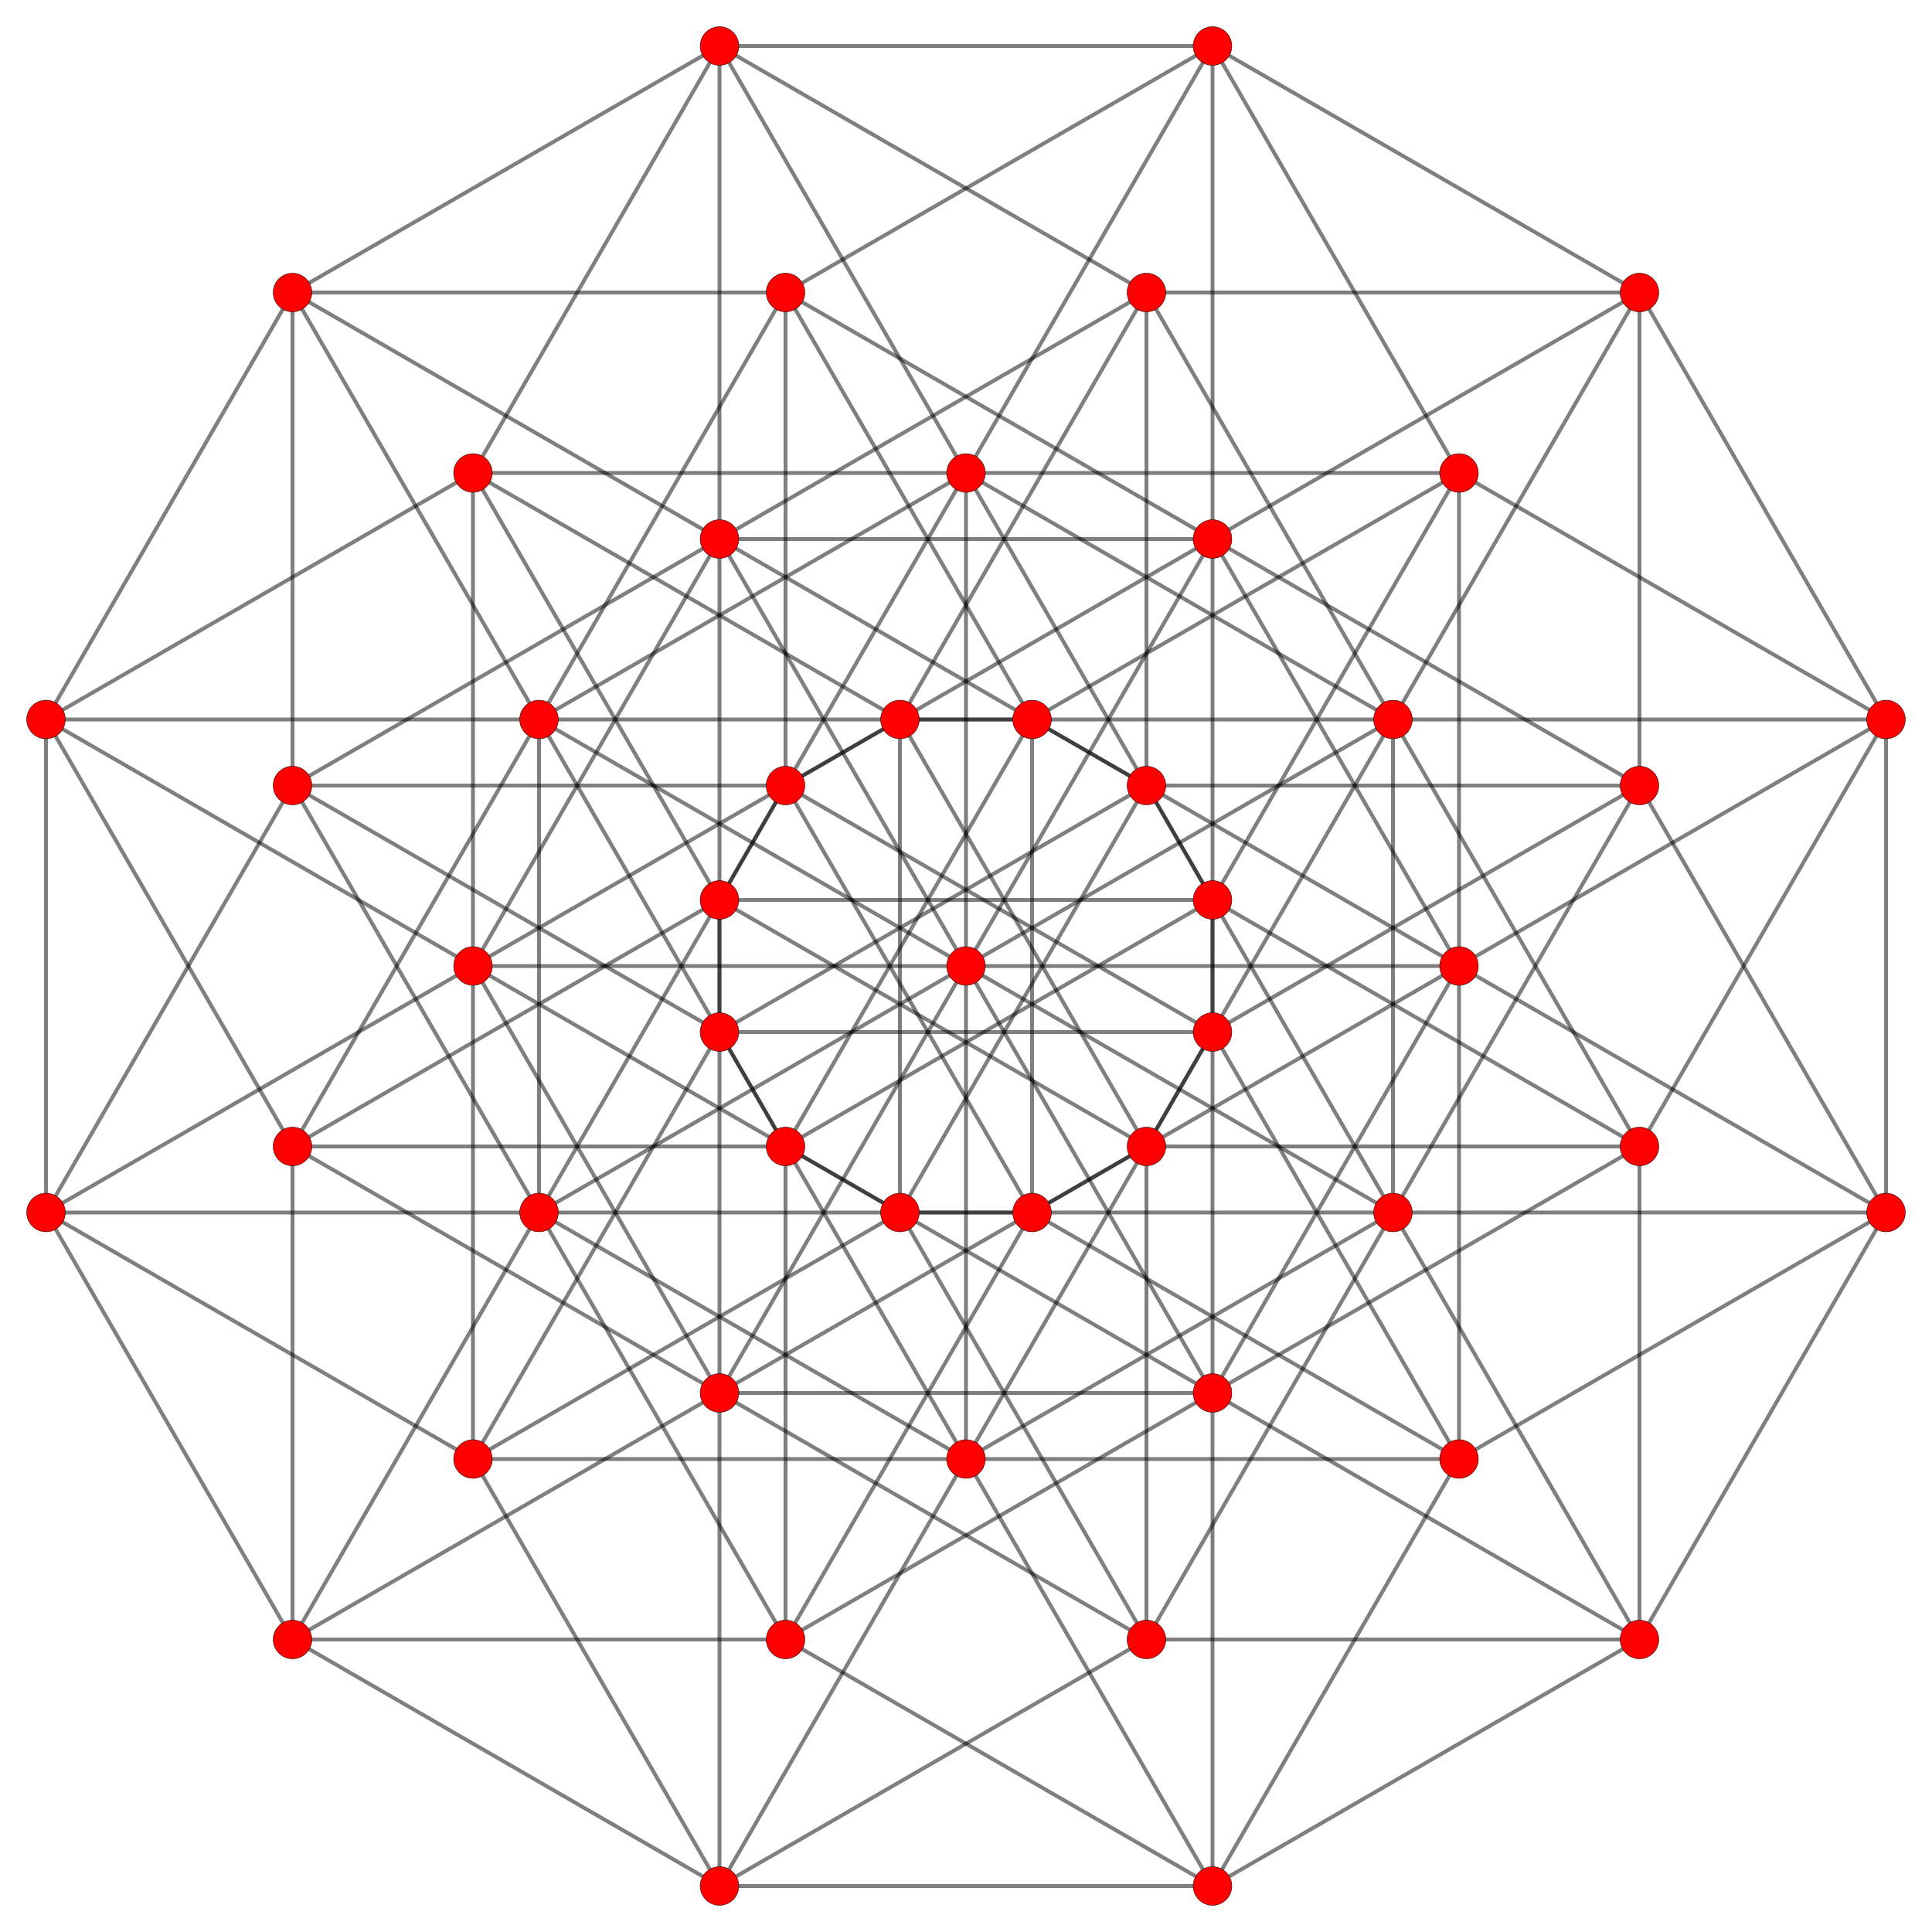 <?xml version="1.0" encoding="UTF-8" standalone="no"?>
<svg xmlns="http://www.w3.org/2000/svg" version="1.0" width="1000" height="1000" id="c:\tom\cube\2-generalized-6-cube.svg">
<!-- X Coordinate transform: fx(x)=(x+0.65310884)*765.5692-->
<!-- Y Coordinate transform: fy(y)=(0.65310884-y)*765.5692 -->
<g style="stroke:#000000;stroke-width:2;stroke-opacity:0.50;fill-opacity:0.0">
<!-- Group: <Default>-->
<polygon points=" 627.595,23.81 848.596,151.404 976.191,372.405 976.191,627.595 848.596,848.596 627.595,976.191 372.405,976.191 151.404,848.596 23.81,627.595 23.81,372.405 151.404,151.404 372.405,23.81" />
<polyline points=" 976.191,372.405 755.19,244.81 627.595,23.81" />
<polyline points=" 755.19,755.19 627.595,534.189 627.595,278.999 627.595,23.81" />
<polyline points=" 151.404,593.406 372.405,465.811 500,244.81 627.595,23.81" />
<polyline points=" 151.404,151.404 406.594,151.404 627.595,23.81" />
<polyline points=" 976.191,627.595 848.596,406.594 848.596,151.404" />
<polyline points=" 593.406,848.596 593.406,593.406 721.001,372.405 848.596,151.404" />
<polyline points=" 151.404,848.596 278.999,627.595 406.594,406.594 627.595,278.999 848.596,151.404" />
<polyline points=" 372.405,23.81 593.406,151.404 848.596,151.404" />
<polyline points=" 627.595,976.191 755.19,755.19 755.19,500 755.19,244.81" />
<polyline points=" 151.404,593.406 406.594,593.406 627.595,465.811 755.19,244.81" />
<polyline points=" 406.594,848.596 406.594,593.406 534.189,372.405 755.19,244.81" />
<polyline points=" 23.81,372.405 244.81,244.81 500,244.81 755.19,244.81" />
<polyline points=" 848.596,848.596 848.596,593.406 976.191,372.405" />
<polyline points=" 406.594,848.596 534.189,627.595 755.19,500 976.191,372.405" />
<polyline points=" 244.81,244.81 465.811,372.405 721.001,372.405 976.191,372.405" />
<polyline points=" 848.596,406.594 627.595,278.999 406.594,151.404" />
<polyline points=" 976.191,627.595 755.19,500 627.595,278.999" />
<polyline points=" 151.404,848.596 372.405,721.001 500,500 627.595,278.999" />
<polyline points=" 627.595,278.999 372.405,278.999 151.404,406.594 23.81,627.595" />
<polyline points=" 372.405,976.191 593.406,848.596 721.001,627.595 848.596,406.594" />
<polyline points=" 372.405,976.191 500,755.19 627.595,534.189 848.596,406.594" />
<polyline points=" 151.404,151.404 372.405,278.999 593.406,406.594 848.596,406.594" />
<polyline points=" 755.19,500 627.595,721.001 406.594,848.596 151.404,848.596" />
<polyline points=" 23.81,627.595 244.81,500 500,500 755.19,500" />
<polyline points=" 755.19,755.19 976.191,627.595" />
<polyline points=" 23.81,372.405 244.81,500 465.811,627.595 721.001,627.595 976.191,627.595" />
<polyline points=" 848.596,593.406 721.001,372.405 500,244.81 372.405,23.81" />
<polyline points=" 848.596,593.406 627.595,465.811 500,244.81" />
<polyline points=" 627.595,976.191 500,755.19 500,500 500,244.81" />
<polyline points=" 500,244.81 278.999,372.405 151.404,593.406 151.404,848.596" />
<polyline points=" 721.001,627.595 721.001,372.405 593.406,151.404" />
<polyline points=" 278.999,627.595 500,500 721.001,372.405" />
<polyline points=" 627.595,465.811 627.595,721.001 627.595,976.191" />
<polyline points=" 627.595,465.811 372.405,465.811" />
<polyline points=" 627.595,721.001 848.596,593.406" />
<polyline points=" 244.81,244.81 372.405,465.811 593.406,593.406 848.596,593.406" />
<polyline points=" 151.404,151.404 278.999,372.405 500,500 721.001,627.595 848.596,848.596" />
<polyline points=" 848.596,848.596 627.595,721.001 500,500 372.405,278.999" />
<polyline points=" 500,755.19 721.001,627.595" />
<polyline points=" 627.595,721.001 372.405,721.001 151.404,593.406 23.81,372.405" />
<polyline points=" 593.406,848.596 848.596,848.596" />
<polyline points=" 755.19,500 534.189,372.405 406.594,151.404" />
<polyline points=" 755.19,755.19 534.189,627.595 406.594,406.594 406.594,151.404" />
<polyline points=" 278.999,372.405 406.594,151.404" />
<polyline points=" 534.189,372.405 534.189,627.595" />
<polyline points=" 534.189,372.405 278.999,372.405 23.81,372.405" />
<polyline points=" 627.595,534.189 406.594,406.594 151.404,406.594" />
<polyline points=" 627.595,534.189 372.405,534.189 151.404,406.594" />
<polyline points=" 534.189,627.595 278.999,627.595 23.81,627.595" />
<polyline points=" 23.81,627.595 244.81,755.19 500,755.19 755.19,755.19" />
<polyline points=" 278.999,372.405 406.594,593.406 627.595,721.001" />
<polyline points=" 278.999,372.405 278.999,627.595 406.594,848.596 627.595,976.191" />
<polyline points=" 500,755.19 278.999,627.595 151.404,406.594 151.404,151.404" />
<polyline points=" 500,755.19 372.405,534.189 372.405,278.999 372.405,23.81" />
<polyline points=" 244.81,244.81 372.405,23.81" />
<polyline points=" 721.001,627.595 593.406,406.594 593.406,151.404" />
<polyline points=" 244.81,500 465.811,372.405 593.406,151.404" />
<polyline points=" 372.405,278.999 593.406,151.404" />
<polyline points=" 244.81,500 372.405,278.999" />
<polyline points=" 244.81,755.19 465.811,627.595 593.406,406.594" />
<polyline points=" 244.81,755.19 372.405,534.189 593.406,406.594" />
<polyline points=" 372.405,976.191 244.81,755.19 244.81,500 244.81,244.81" />
<polyline points=" 465.811,372.405 593.406,593.406" />
<polyline points=" 465.811,372.405 465.811,627.595 593.406,848.596" />
<polyline points=" 372.405,465.811 372.405,721.001 372.405,976.191" />
<polyline points=" 593.406,593.406 372.405,721.001" />
<polyline points=" 244.81,500 372.405,721.001 593.406,848.596" />
</g>
<g style="stroke:#000000;stroke-width:0.208;fill:#ff0000">
<circle cx="627.595" cy="23.81" r="10"/>
<circle cx="848.596" cy="151.404" r="10"/>
<circle cx="755.19" cy="244.81" r="10"/>
<circle cx="627.595" cy="278.999" r="10"/>
<circle cx="500" cy="244.81" r="10"/>
<circle cx="406.594" cy="151.404" r="10"/>
<circle cx="372.405" cy="23.81" r="10"/>
<circle cx="976.191" cy="372.405" r="10"/>
<circle cx="848.596" cy="406.594" r="10"/>
<circle cx="721.001" cy="372.405" r="10"/>
<circle cx="593.406" cy="151.404" r="10"/>
<circle cx="755.19" cy="500" r="10"/>
<circle cx="627.595" cy="465.811" r="10"/>
<circle cx="534.189" cy="372.405" r="10"/>
<circle cx="976.191" cy="627.595" r="10"/>
<circle cx="848.596" cy="593.406" r="10"/>
<circle cx="500" cy="500" r="10"/>
<circle cx="406.594" cy="406.594" r="10"/>
<circle cx="372.405" cy="278.999" r="10"/>
<circle cx="721.001" cy="627.595" r="10"/>
<circle cx="627.595" cy="534.189" r="10"/>
<circle cx="593.406" cy="406.594" r="10"/>
<circle cx="627.595" cy="721.001" r="10"/>
<circle cx="534.189" cy="627.595" r="10"/>
<circle cx="848.596" cy="848.596" r="10"/>
<circle cx="755.19" cy="755.19" r="10"/>
<circle cx="278.999" cy="372.405" r="10"/>
<circle cx="244.81" cy="244.81" r="10"/>
<circle cx="465.811" cy="372.405" r="10"/>
<circle cx="406.594" cy="593.406" r="10"/>
<circle cx="372.405" cy="465.811" r="10"/>
<circle cx="593.406" cy="593.406" r="10"/>
<circle cx="278.999" cy="627.595" r="10"/>
<circle cx="244.81" cy="500" r="10"/>
<circle cx="500" cy="755.19" r="10"/>
<circle cx="465.811" cy="627.595" r="10"/>
<circle cx="406.594" cy="848.596" r="10"/>
<circle cx="372.405" cy="721.001" r="10"/>
<circle cx="627.595" cy="976.191" r="10"/>
<circle cx="593.406" cy="848.596" r="10"/>
<circle cx="151.404" cy="151.404" r="10"/>
<circle cx="151.404" cy="406.594" r="10"/>
<circle cx="372.405" cy="534.189" r="10"/>
<circle cx="23.81" cy="372.405" r="10"/>
<circle cx="151.404" cy="593.406" r="10"/>
<circle cx="23.81" cy="627.595" r="10"/>
<circle cx="244.81" cy="755.19" r="10"/>
<circle cx="151.404" cy="848.596" r="10"/>
<circle cx="372.405" cy="976.191" r="10"/>
</g>
</svg>
